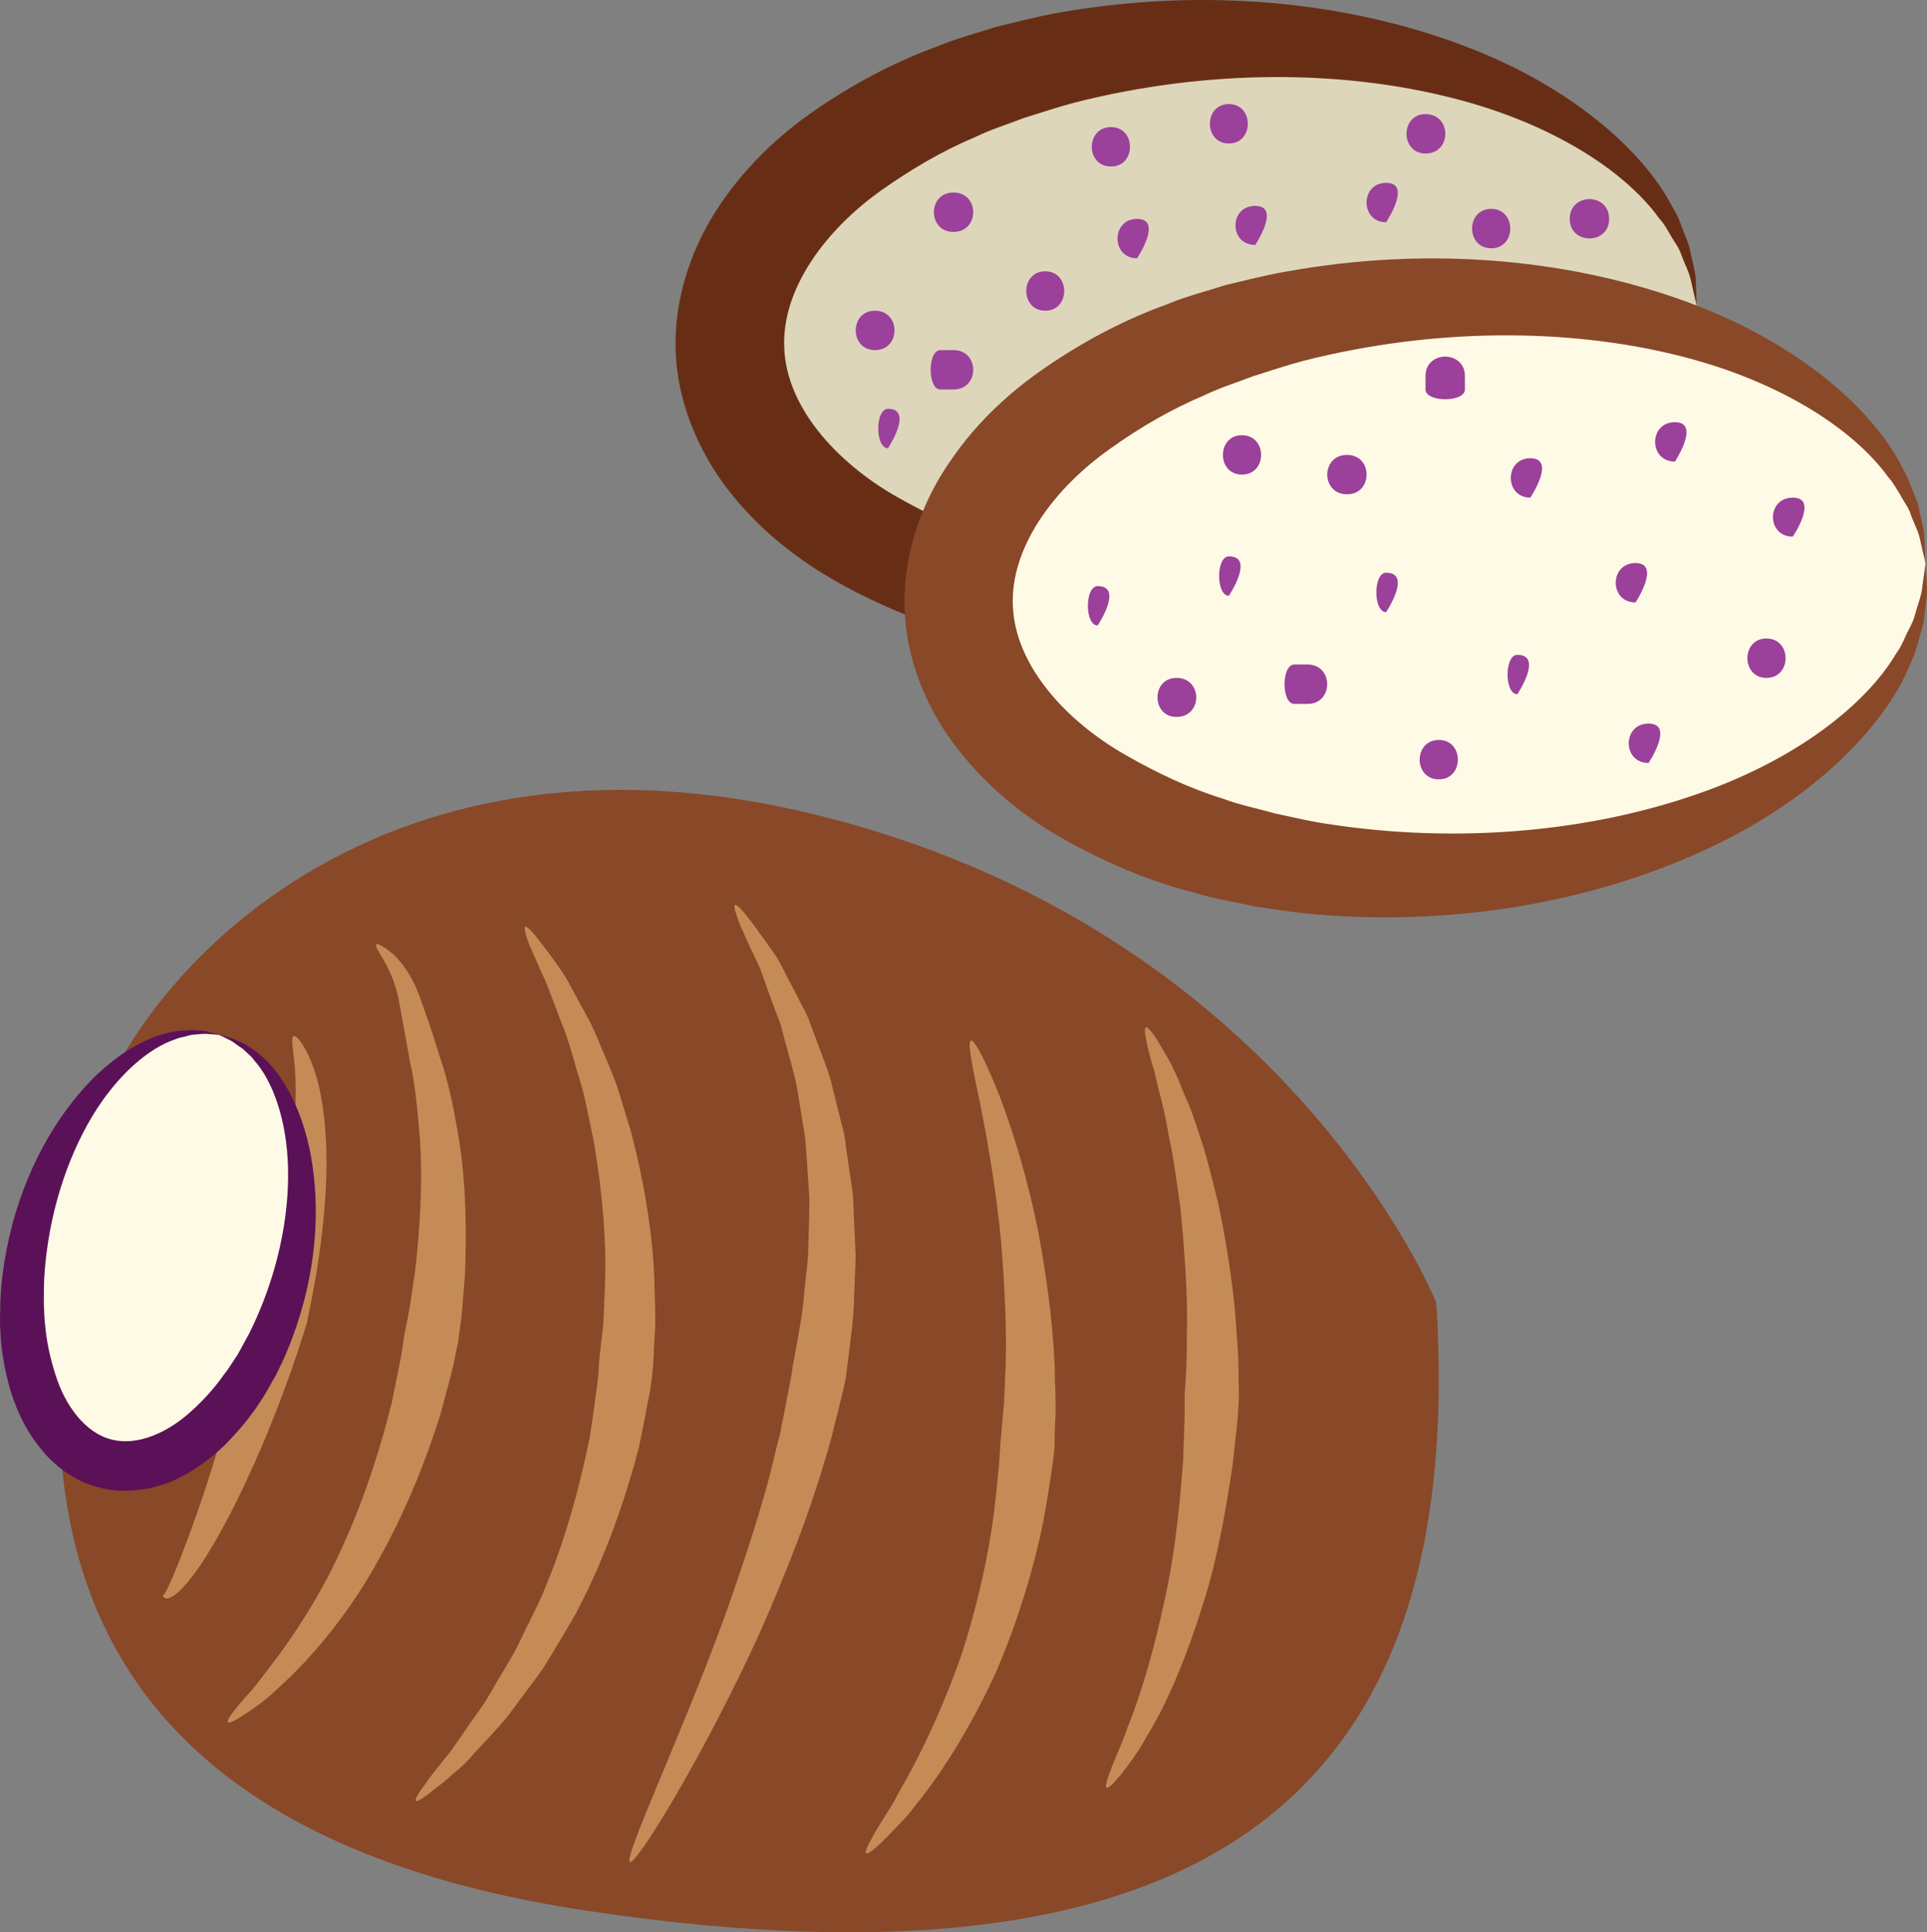 <?xml version="1.0" encoding="UTF-8" standalone="no"?>
<svg
   xmlns:dc="http://purl.org/dc/elements/1.1/"
   xmlns:cc="http://creativecommons.org/ns#"
   xmlns:rdf="http://www.w3.org/1999/02/22-rdf-syntax-ns#"
   xmlns:svg="http://www.w3.org/2000/svg"
   xmlns="http://www.w3.org/2000/svg"
   id="svg92"
   viewBox="0 0 5184 5199.323"
   style="clip-rule:evenodd;fill-rule:evenodd;image-rendering:optimizeQuality;shape-rendering:geometricPrecision;text-rendering:geometricPrecision"
   version="1.1"
   height="51.993mm"
   width="51.84mm"
   xml:space="preserve"><rect x="0" y="0" width="5184" height="5199.323" fill="#808080" stroke="none"/>
 <defs
   id="defs4">
  <style
   id="style2"
   type="text/css">
   <![CDATA[
    .fil3 {fill:#5B1157;fill-rule:nonzero}
    .fil5 {fill:#682E15;fill-rule:nonzero}
    .fil0 {fill:#894828;fill-rule:nonzero}
    .fil6 {fill:#9B409B;fill-rule:nonzero}
    .fil1 {fill:#C48B56;fill-rule:nonzero}
    .fil4 {fill:#DDD6BA;fill-rule:nonzero}
    .fil2 {fill:#FFFAE6;fill-rule:nonzero}
   ]]>
  </style>
 </defs>
 <g
   transform="translate(-8275.111,-12258.961)"
   id="Vrstva_x0020_1">
  <path
   style="fill:#894828;fill-rule:nonzero"
   id="path7"
   d="m 12139,15764 c 0,0 -406,-1011 -1687,-1317 -1282,-306 -1940,588 -1964,988 -23,400 -423,1696 1364,1965 1788,269 2364,-413 2287,-1636 z"
   class="fil0" />
  <path
   style="fill:#c48b56;fill-rule:nonzero"
   id="path9"
   d="m 9288,14800 c 3,-3 19,5 43,25 23,20 52,59 71,110 9,25 18,51 28,79 9,26 18,56 28,88 22,62 36,131 48,200 25,139 24,281 20,388 -5,54 -7,99 -12,131 -4,32 -7,51 -7,53 -1,2 -5,23 -12,57 -8,34 -21,81 -36,137 -35,111 -90,254 -165,387 -73,134 -170,253 -253,330 -20,19 -39,37 -57,51 -18,14 -35,25 -48,34 -28,19 -45,27 -48,23 -3,-4 8,-20 28,-45 10,-12 23,-27 38,-43 14,-17 29,-37 45,-58 67,-86 146,-207 203,-339 59,-131 101,-269 127,-375 11,-53 20,-98 26,-130 5,-33 8,-52 8,-54 1,-2 4,-20 10,-49 6,-30 11,-72 19,-122 11,-99 22,-232 12,-364 -6,-66 -11,-132 -25,-193 -11,-62 -22,-120 -31,-170 -17,-94 -70,-142 -60,-151 z"
   class="fil1" />
  <path
   style="fill:#c48b56;fill-rule:nonzero"
   id="path11"
   d="m 9065,15047 c 8,-5 40,36 61,108 21,72 30,171 27,269 -3,99 -16,196 -28,269 -13,73 -24,122 -24,125 -1,3 -17,56 -43,131 -27,75 -64,173 -108,268 -43,96 -92,188 -136,254 -23,33 -44,59 -63,75 -9,8 -20,14 -27,14 -8,0 -11,-6 -12,-8 6,14 83,-177 142,-371 30,-97 57,-196 75,-271 19,-75 30,-126 31,-128 0,-3 15,-49 34,-118 18,-68 41,-158 56,-249 16,-91 23,-183 20,-251 -2,-68 -15,-112 -5,-117 z"
   class="fil1" />
  <path
   style="fill:#c48b56;fill-rule:nonzero"
   id="path13"
   d="m 9688,14753 c 4,-3 18,11 38,37 11,14 23,30 37,49 13,19 30,41 43,66 14,26 29,53 45,83 17,29 30,61 44,95 14,34 30,68 42,105 11,36 23,74 34,111 41,152 64,310 65,430 1,30 2,58 2,82 0,25 -2,47 -3,65 -2,36 -3,58 -3,60 -1,3 -2,26 -8,65 -8,38 -17,92 -31,156 -33,126 -87,289 -167,440 -20,37 -43,73 -64,109 -11,17 -21,36 -33,52 -12,17 -24,33 -36,49 -24,31 -45,63 -69,90 -24,27 -47,52 -69,75 -10,12 -21,23 -30,33 -11,10 -21,19 -31,27 -19,17 -36,31 -51,42 -28,23 -46,34 -49,31 -4,-4 7,-22 29,-51 10,-15 24,-32 39,-51 8,-10 16,-20 25,-31 8,-11 16,-23 25,-36 17,-25 36,-52 56,-80 21,-29 37,-62 57,-94 10,-16 19,-32 29,-49 10,-17 18,-35 27,-53 17,-36 36,-71 52,-108 64,-148 104,-304 128,-423 10,-60 16,-111 21,-147 5,-36 4,-58 5,-60 0,-3 2,-23 6,-56 2,-17 5,-37 6,-60 1,-23 2,-49 3,-77 6,-112 -5,-260 -31,-406 -8,-37 -15,-73 -23,-109 -8,-35 -20,-69 -29,-103 -10,-34 -19,-66 -32,-96 -11,-30 -22,-58 -32,-84 -9,-27 -21,-50 -30,-71 -9,-21 -17,-39 -24,-54 -12,-31 -17,-50 -13,-53 z"
   class="fil1" />
  <path
   style="fill:#c48b56;fill-rule:nonzero"
   id="path15"
   d="m 10252,14694 c 4,-3 19,12 41,41 11,14 23,31 38,52 14,20 32,42 46,70 14,28 30,57 46,89 8,16 17,32 25,49 6,17 13,35 20,53 13,37 29,74 41,114 10,40 20,80 30,121 6,20 10,41 12,62 3,20 6,41 9,62 3,20 6,40 9,61 2,20 2,40 3,60 2,39 4,78 5,114 -1,36 -3,71 -4,103 -1,64 -10,117 -14,155 -5,38 -8,61 -8,64 0,2 -5,26 -15,66 -5,21 -11,45 -18,72 -3,14 -7,28 -11,43 -4,15 -9,31 -14,47 -38,132 -103,300 -175,463 -148,324 -331,623 -348,614 -19,-9 132,-326 252,-653 59,-165 113,-331 141,-458 4,-16 8,-32 12,-46 2,-15 5,-29 8,-42 5,-26 9,-49 13,-68 8,-39 12,-62 11,-64 1,-3 5,-24 11,-59 6,-36 17,-86 21,-145 3,-30 7,-62 10,-96 1,-34 2,-70 3,-107 0,-18 1,-37 0,-56 -1,-19 -2,-38 -4,-57 -1,-20 -2,-39 -4,-59 -1,-19 -2,-39 -6,-58 -6,-39 -13,-78 -19,-116 -7,-38 -19,-75 -28,-110 -5,-18 -10,-36 -14,-53 -5,-17 -12,-33 -18,-49 -12,-32 -23,-63 -33,-91 -9,-28 -23,-52 -33,-74 -10,-22 -19,-42 -26,-58 -13,-33 -19,-53 -15,-56 z"
   class="fil1" />
  <path
   style="fill:#c48b56;fill-rule:nonzero"
   id="path17"
   d="m 10887,15059 c 9,-4 42,58 79,154 37,97 77,231 104,369 25,137 42,278 43,386 1,27 2,52 2,74 0,22 -1,41 -2,58 -1,32 -1,52 -1,54 0,4 -9,83 -30,198 -23,115 -66,264 -127,405 -63,139 -143,269 -215,357 -17,23 -34,42 -51,59 -15,16 -29,30 -41,42 -24,23 -39,34 -43,31 -4,-3 4,-21 20,-49 8,-15 18,-31 30,-50 12,-19 26,-40 38,-65 56,-95 118,-226 166,-363 46,-138 76,-280 90,-389 13,-109 18,-184 17,-188 1,-2 2,-20 5,-50 1,-16 3,-34 5,-55 1,-21 2,-44 3,-69 6,-102 0,-237 -11,-371 -13,-135 -36,-268 -56,-368 -21,-100 -35,-167 -25,-170 z"
   class="fil1" />
  <path
   style="fill:#c48b56;fill-rule:nonzero"
   id="path19"
   d="m 11358,15023 c 4,-2 15,11 30,34 7,12 16,27 26,44 10,17 19,36 29,58 9,23 19,47 30,72 11,25 19,53 29,82 20,57 34,120 50,182 27,127 45,256 50,354 4,49 6,91 5,120 1,30 1,48 1,50 0,2 -1,21 -3,53 -3,32 -8,77 -14,130 -16,105 -38,245 -81,378 -42,134 -95,264 -151,353 -25,46 -52,80 -71,104 -19,23 -32,35 -36,32 -4,-2 0,-20 11,-47 10,-29 29,-66 45,-114 38,-93 75,-222 102,-353 29,-131 40,-265 48,-366 2,-51 3,-93 4,-124 0,-30 0,-49 0,-50 0,-2 1,-19 3,-47 2,-29 3,-68 3,-115 3,-94 -5,-217 -17,-341 -9,-61 -16,-122 -28,-179 -6,-28 -10,-56 -16,-82 -6,-26 -12,-50 -18,-73 -5,-23 -10,-43 -16,-61 -5,-18 -9,-35 -12,-48 -6,-27 -8,-43 -3,-46 z"
   class="fil1" />
  <path
   style="fill:#fffae6;fill-rule:nonzero"
   id="path21"
   d="m 8864,15044 c 189,50 274,349 190,667 -85,319 -307,536 -497,486 -190,-51 -275,-350 -190,-668 84,-319 307,-536 497,-485 z"
   class="fil2" />
  <path
   style="fill:#5b1157;fill-rule:nonzero"
   id="path23"
   d="m 8864,15043 c 0,0 -11,0 -31,-2 -10,-1 -23,1 -37,2 -7,0 -15,3 -23,5 -8,2 -16,3 -25,7 -71,23 -157,95 -225,208 -67,112 -119,265 -129,436 -1,22 -1,43 -1,65 1,21 1,43 4,65 4,44 14,87 27,128 26,84 80,157 150,175 70,19 153,-18 217,-77 32,-29 62,-62 87,-98 14,-17 25,-37 37,-54 10,-19 21,-38 31,-57 76,-153 107,-312 104,-443 -3,-132 -42,-237 -92,-292 -5,-8 -12,-13 -18,-19 -6,-5 -12,-12 -18,-15 -12,-8 -21,-16 -30,-20 -19,-9 -28,-14 -28,-14 0,0 10,3 30,8 10,3 21,9 35,15 7,3 13,8 21,13 7,5 16,10 23,17 63,50 123,158 143,301 21,142 6,318 -68,496 -9,23 -20,44 -31,67 -13,21 -24,44 -38,65 -28,44 -62,85 -101,124 -40,38 -87,73 -144,97 -57,23 -127,33 -194,15 -67,-17 -123,-61 -160,-110 -39,-49 -62,-102 -78,-155 -15,-53 -24,-106 -26,-157 -2,-26 0,-51 0,-76 1,-25 3,-50 6,-74 24,-191 98,-351 187,-464 88,-114 194,-178 274,-190 10,-3 19,-3 28,-3 9,-1 17,-2 24,-1 16,1 29,1 39,4 19,6 30,8 30,8 z"
   class="fil3" />
  <path
   style="fill:#ddd6ba;fill-rule:nonzero"
   id="path25"
   d="m 12839,13080 c 21,428 -545,802 -1263,836 -718,34 -1317,-286 -1337,-713 -20,-428 546,-802 1264,-836 718,-34 1316,285 1336,713 z"
   class="fil4" />
  <path
   style="fill:#682e15;fill-rule:nonzero"
   id="path27"
   d="m 12839,13080 c 0,0 -5,-23 -15,-66 -4,-21 -17,-45 -28,-75 -5,-15 -16,-28 -25,-44 -9,-15 -18,-33 -32,-48 -94,-131 -300,-264 -580,-330 -278,-67 -631,-74 -993,18 -45,12 -90,27 -135,41 -44,17 -90,31 -133,52 -88,37 -171,86 -249,141 -155,109 -272,270 -264,427 6,157 138,306 303,400 83,47 170,88 262,117 44,17 92,26 137,39 46,10 92,21 138,28 369,57 720,17 990,-76 273,-92 465,-243 547,-383 12,-17 19,-35 27,-51 7,-16 17,-31 20,-46 9,-30 19,-56 22,-78 6,-43 8,-66 8,-66 0,0 2,23 4,68 2,22 -4,50 -8,83 -1,17 -8,33 -13,52 -5,18 -10,39 -20,58 -62,164 -247,362 -531,498 -282,136 -657,221 -1077,185 -52,-5 -105,-13 -159,-21 -53,-12 -107,-20 -161,-37 -109,-28 -217,-71 -323,-128 -106,-57 -210,-132 -297,-236 -86,-102 -154,-241 -161,-392 -7,-152 47,-296 123,-406 77,-112 173,-197 273,-263 101,-67 205,-120 310,-158 52,-22 105,-35 157,-52 53,-13 105,-26 156,-36 415,-75 797,-26 1090,83 295,108 498,288 576,445 12,18 18,38 25,56 7,18 15,34 18,51 7,33 15,59 16,82 2,44 2,68 2,68 z"
   class="fil5" />
  <path
   style="fill:#fffae6;fill-rule:nonzero"
   id="path29"
   d="m 13455,13775 c 20,428 -546,802 -1264,836 -718,34 -1316,-285 -1336,-713 -21,-428 545,-802 1263,-836 718,-34 1317,285 1337,713 z"
   class="fil2" />
  <path
   style="fill:#894828;fill-rule:nonzero"
   id="path31"
   d="m 13455,13775 c 0,0 -5,-23 -15,-66 -4,-21 -18,-45 -28,-75 -6,-14 -17,-28 -25,-44 -10,-15 -18,-32 -32,-47 -95,-132 -301,-265 -580,-331 -278,-67 -632,-74 -994,18 -45,12 -89,27 -134,41 -44,17 -90,31 -133,52 -88,37 -172,86 -249,141 -156,109 -273,270 -265,427 7,157 139,306 304,400 82,47 170,89 261,117 45,17 92,26 137,39 47,10 92,21 138,28 369,58 720,17 991,-76 272,-92 464,-243 546,-383 13,-17 19,-34 27,-51 8,-16 17,-31 21,-46 8,-30 19,-56 21,-77 6,-44 9,-67 9,-67 0,0 1,23 4,68 1,22 -5,50 -8,83 -2,17 -9,33 -13,52 -6,18 -10,39 -20,58 -63,165 -248,362 -531,498 -282,136 -658,221 -1077,185 -53,-5 -106,-13 -159,-21 -53,-12 -108,-20 -162,-37 -108,-27 -217,-71 -323,-128 -106,-56 -210,-132 -296,-236 -87,-102 -154,-241 -161,-392 -7,-152 46,-296 123,-406 76,-112 173,-197 273,-263 100,-67 204,-120 309,-158 52,-22 106,-35 158,-52 52,-12 104,-26 156,-35 414,-76 796,-27 1090,82 295,109 497,288 575,445 12,18 18,39 26,56 6,19 15,34 18,51 6,33 15,59 15,82 2,45 3,68 3,68 z"
   class="fil0" />
  <path
   style="fill:#9b409b;fill-rule:nonzero"
   id="path33"
   d="m 11581,13862 c 0,0 71,-106 0,-106 -35,0 -35,106 0,106 0,0 -35,0 0,0 z"
   class="fil6" />
  <path
   style="fill:#9b409b;fill-rule:nonzero"
   id="path35"
   d="m 12004,13906 c 0,0 71,-106 0,-106 -35,0 -35,106 0,106 0,0 -35,0 0,0 z"
   class="fil6" />
  <path
   style="fill:#9b409b;fill-rule:nonzero"
   id="path37"
   d="m 11899,13589 v 0 c 70,0 70,-106 0,-106 -71,0 -71,106 0,106 0,0 -71,0 0,0 z"
   class="fil6" />
  <path
   style="fill:#9b409b;fill-rule:nonzero"
   id="path39"
   d="m 11757,14153 h 36 c 70,0 70,-106 0,-106 h -36 c -35,0 -35,106 0,106 0,0 -35,0 0,0 z"
   class="fil6" />
  <path
   style="fill:#9b409b;fill-rule:nonzero"
   id="path41"
   d="m 12357,14127 c 0,0 71,-106 0,-106 -35,0 -35,106 0,106 0,0 -35,0 0,0 z"
   class="fil6" />
  <path
   style="fill:#9b409b;fill-rule:nonzero"
   id="path43"
   d="m 12392,13598 c 0,0 71,-106 0,-106 -70,0 -70,106 0,106 0,0 -70,0 0,0 z"
   class="fil6" />
  <path
   style="fill:#9b409b;fill-rule:nonzero"
   id="path45"
   d="m 12216,13271 v 0 c 0,-70 -106,-70 -106,0 v 36 c 0,35 106,35 106,0 v -36 c 0,-70 -106,-70 -106,0 0,71 106,71 106,0 0,0 0,71 0,0 z"
   class="fil6" />
  <path
   style="fill:#9b409b;fill-rule:nonzero"
   id="path47"
   d="m 12675,13880 c 0,0 70,-106 0,-106 -71,0 -71,106 0,106 0,0 -71,0 0,0 z"
   class="fil6" />
  <path
   style="fill:#9b409b;fill-rule:nonzero"
   id="path49"
   d="m 13098,13703 c 0,0 71,-105 0,-105 -71,0 -71,105 0,105 0,0 -71,0 0,0 z"
   class="fil6" />
  <path
   style="fill:#9b409b;fill-rule:nonzero"
   id="path51"
   d="m 12781,13501 c 0,0 70,-106 0,-106 -71,0 -71,106 0,106 0,0 -71,0 0,0 z"
   class="fil6" />
  <path
   style="fill:#9b409b;fill-rule:nonzero"
   id="path53"
   d="m 13027,14083 c 69,0 69,-106 0,-106 -68,0 -68,106 0,106 z"
   class="fil6" />
  <path
   style="fill:#9b409b;fill-rule:nonzero"
   id="path55"
   d="m 12710,14312 c 0,0 71,-106 0,-106 -71,0 -71,106 0,106 0,0 -71,0 0,0 z"
   class="fil6" />
  <path
   style="fill:#9b409b;fill-rule:nonzero"
   id="path57"
   d="m 12146,14356 c 68,0 68,-106 0,-106 -69,0 -69,106 0,106 z"
   class="fil6" />
  <path
   style="fill:#9b409b;fill-rule:nonzero"
   id="path59"
   d="m 11440,14083 c 0,0 3,0 0,0 -68,0 -68,105 0,105 3,0 0,0 0,0 71,0 71,-105 0,-105 0,0 71,0 0,0 z"
   class="fil6" />
  <path
   style="fill:#9b409b;fill-rule:nonzero"
   id="path61"
   d="m 11228,13942 c 0,0 71,-106 0,-106 -35,0 -35,106 0,106 0,0 -35,0 0,0 z"
   class="fil6" />
  <path
   style="fill:#9b409b;fill-rule:nonzero"
   id="path63"
   d="m 11616,13536 c 69,0 69,-106 0,-106 -68,0 -68,106 0,106 z"
   class="fil6" />
  <path
   style="fill:#9b409b;fill-rule:nonzero"
   id="path65"
   d="m 10629,13095 c 0,0 2,0 0,0 -69,0 -69,106 0,106 2,0 0,0 0,0 70,0 70,-106 0,-106 0,0 70,0 0,0 z"
   class="fil6" />
  <path
   style="fill:#9b409b;fill-rule:nonzero"
   id="path67"
   d="m 10840,12777 v 0 c -70,0 -70,106 0,106 71,0 71,-106 0,-106 0,0 71,0 0,0 z"
   class="fil6" />
  <path
   style="fill:#9b409b;fill-rule:nonzero"
   id="path69"
   d="m 10840,13307 v 0 c 71,0 71,-106 0,-106 h -35 c -35,0 -35,106 0,106 h 35 c 71,0 71,-106 0,-106 -70,0 -70,106 0,106 0,0 -70,0 0,0 z"
   class="fil6" />
  <path
   style="fill:#9b409b;fill-rule:nonzero"
   id="path71"
   d="m 11334,12954 c 0,0 71,-106 0,-106 -70,0 -70,106 0,106 0,0 -70,0 0,0 z"
   class="fil6" />
  <path
   style="fill:#9b409b;fill-rule:nonzero"
   id="path73"
   d="m 11581,12645 c 68,0 68,-106 0,-106 -68,0 -68,106 0,106 z"
   class="fil6" />
  <path
   style="fill:#9b409b;fill-rule:nonzero"
   id="path75"
   d="m 12004,12857 c 0,0 71,-106 0,-106 -70,0 -70,106 0,106 0,0 -70,0 0,0 z"
   class="fil6" />
  <path
   style="fill:#9b409b;fill-rule:nonzero"
   id="path77"
   d="m 12498,12848 v 0 c 0,70 106,70 106,0 0,-71 -106,-71 -106,0 0,0 0,-71 0,0 z"
   class="fil6" />
  <path
   style="fill:#9b409b;fill-rule:nonzero"
   id="path79"
   d="m 11264,12707 c 68,0 68,-106 0,-106 -69,0 -69,106 0,106 z"
   class="fil6" />
  <path
   style="fill:#9b409b;fill-rule:nonzero"
   id="path81"
   d="m 11087,13095 c 68,0 68,-106 0,-106 -68,0 -68,106 0,106 z"
   class="fil6" />
  <path
   style="fill:#9b409b;fill-rule:nonzero"
   id="path83"
   d="m 10664,13465 c 0,0 70,-106 0,-106 -35,0 -35,106 0,106 0,0 -35,0 0,0 z"
   class="fil6" />
  <path
   style="fill:#9b409b;fill-rule:nonzero"
   id="path85"
   d="m 11652,12918 c 0,0 70,-105 0,-105 -71,0 -71,105 0,105 0,0 -71,0 0,0 z"
   class="fil6" />
  <path
   style="fill:#9b409b;fill-rule:nonzero"
   id="path87"
   d="m 12110,12672 c 3,0 0,0 0,0 71,0 71,-106 0,-106 0,0 3,0 0,0 -68,0 -68,106 0,106 z"
   class="fil6" />
  <path
   style="fill:#9b409b;fill-rule:nonzero"
   id="path89"
   d="m 12287,12927 c 68,0 68,-106 0,-106 -69,0 -69,106 0,106 z"
   class="fil6" />
 </g>
</svg>